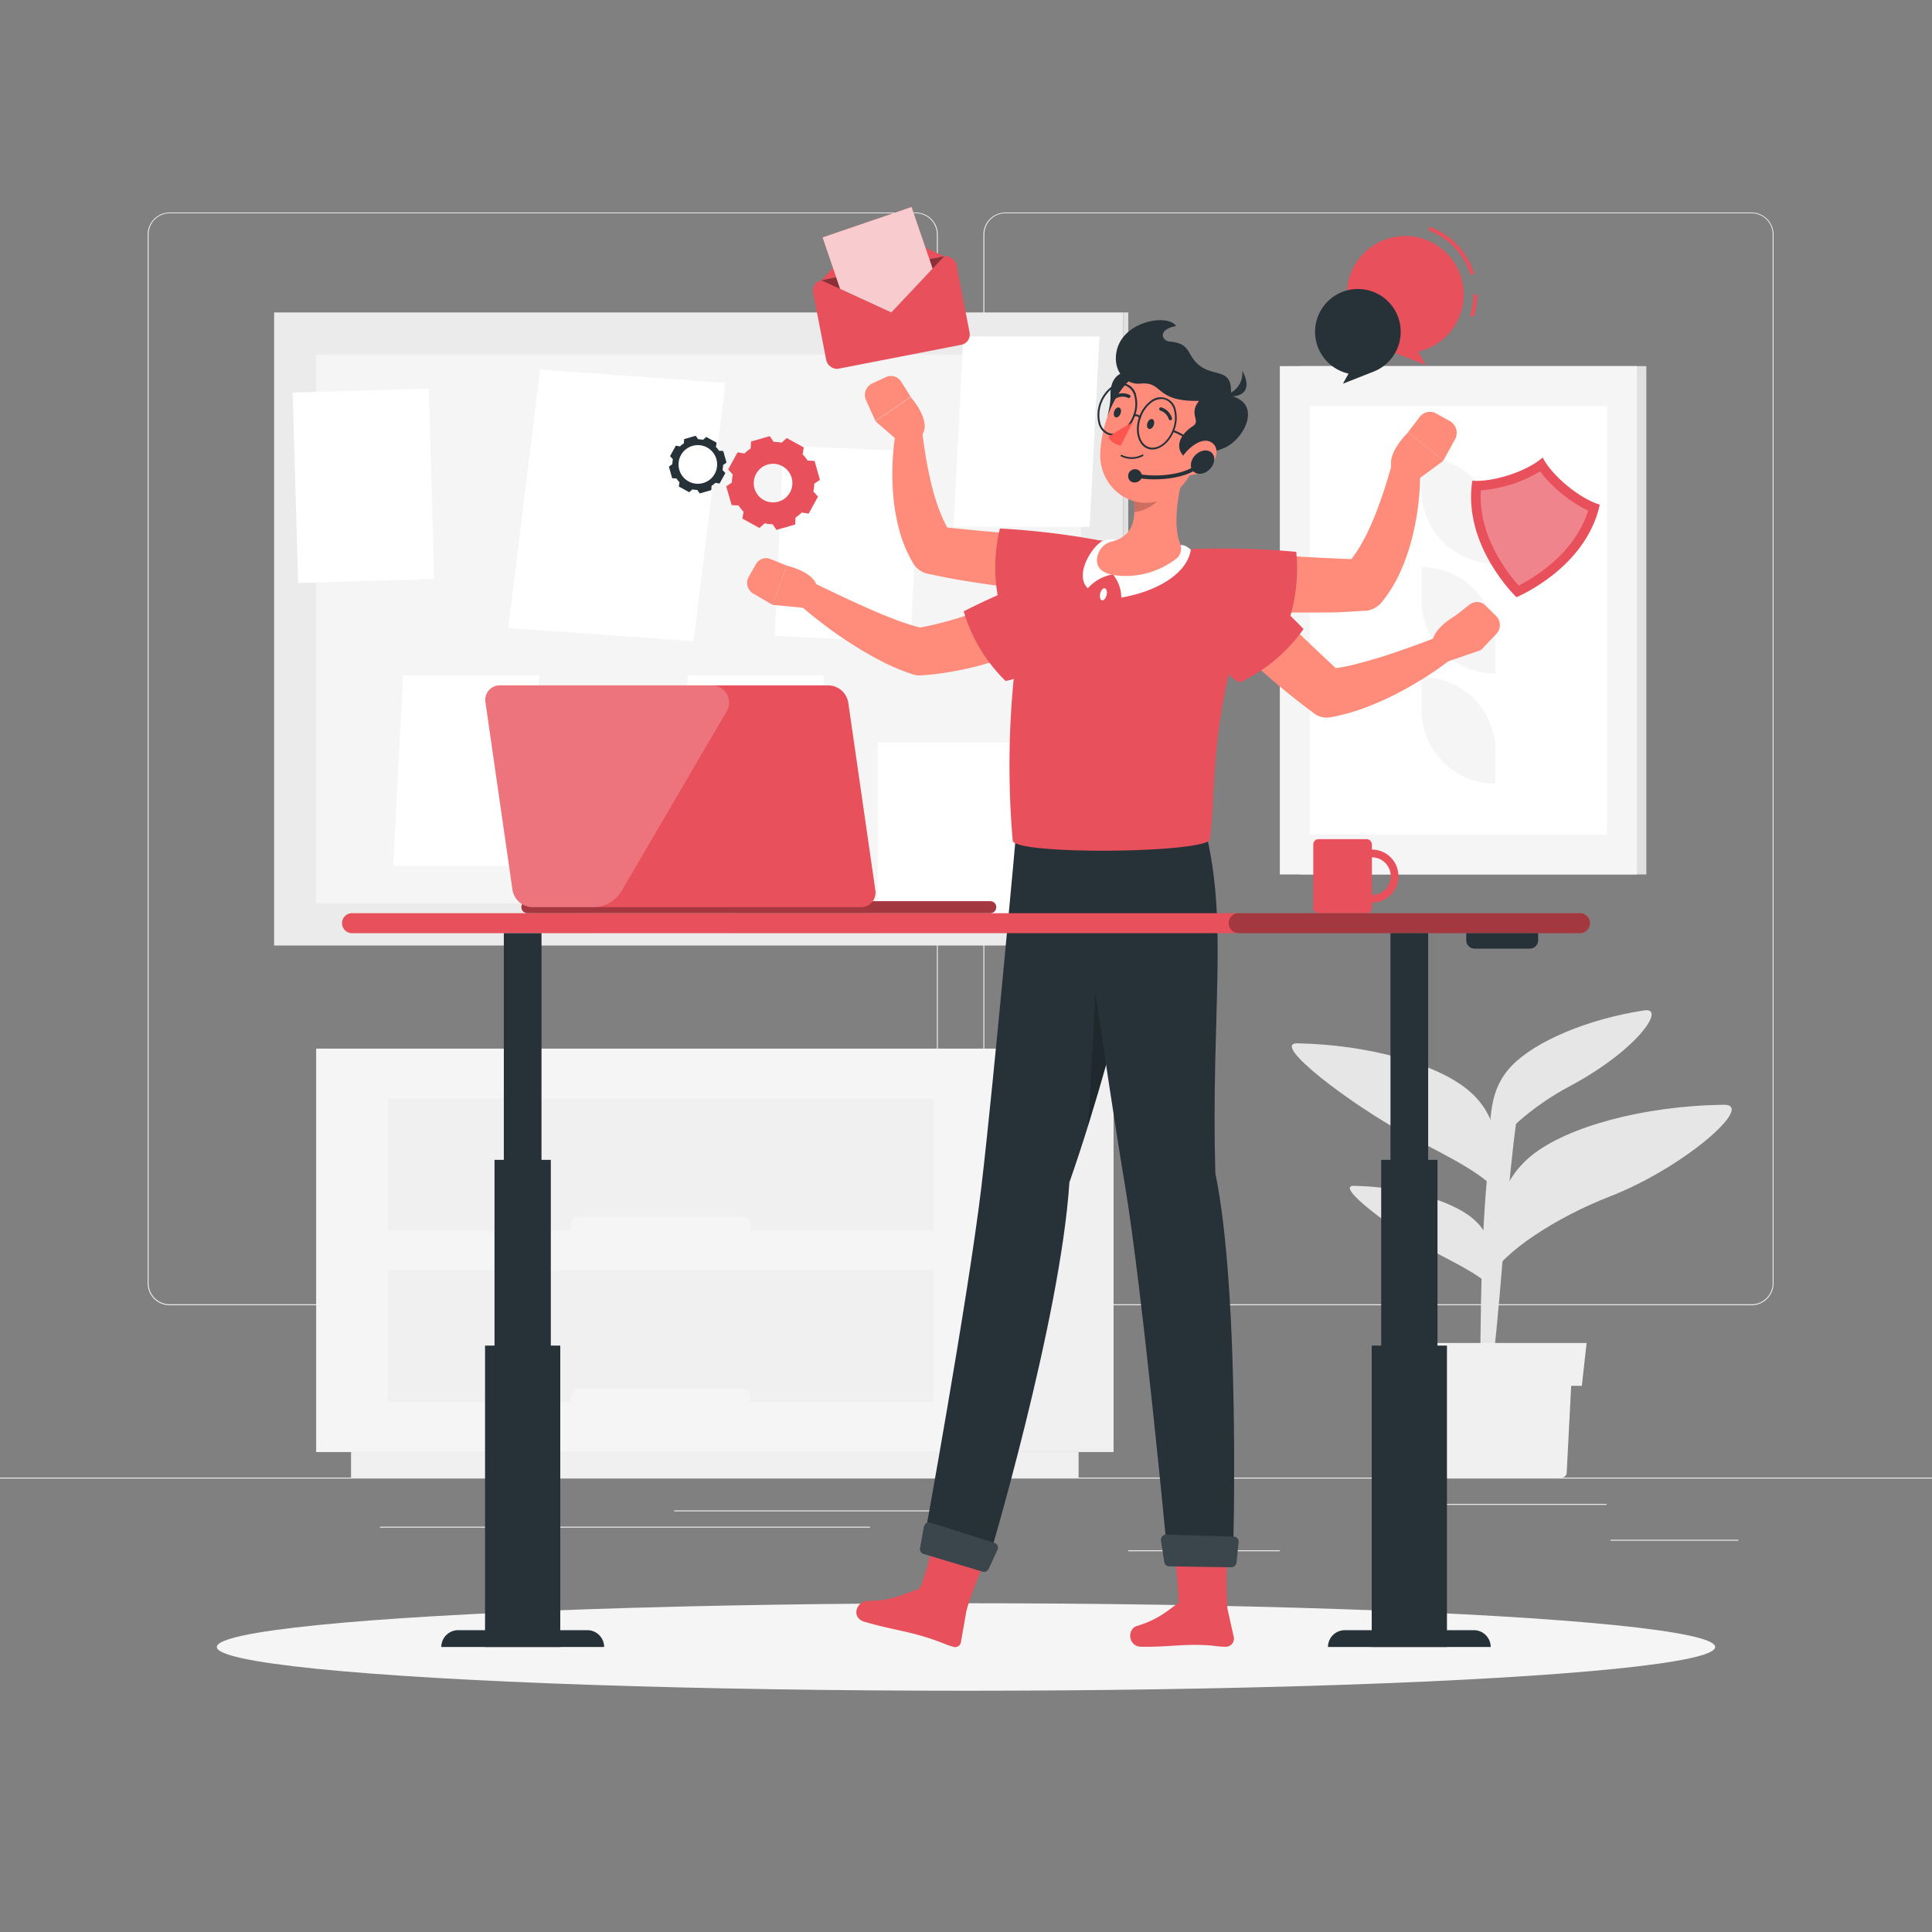 <svg xmlns="http://www.w3.org/2000/svg" viewBox="0 0 500 500"><rect x="0" y="0" width="500" height="500" fill="#808080" stroke="none"/><g id="freepik--background-complete--inject-157"><rect y="382.4" width="500" height="0.25" style="fill:#ebebeb"></rect><rect x="416.78" y="398.49" width="33.12" height="0.25" style="fill:#ebebeb"></rect><rect x="292" y="401.21" width="39.22" height="0.25" style="fill:#ebebeb"></rect><rect x="358.76" y="389.21" width="57.02" height="0.25" style="fill:#ebebeb"></rect><rect x="174.48" y="390.89" width="68.63" height="0.25" style="fill:#ebebeb"></rect><rect x="252.01" y="390.89" width="6.33" height="0.25" style="fill:#ebebeb"></rect><rect x="98.33" y="395.11" width="126.81" height="0.25" style="fill:#ebebeb"></rect><path d="M237,337.8H43.91a5.71,5.71,0,0,1-5.7-5.71V60.66A5.71,5.71,0,0,1,43.91,55H237a5.71,5.71,0,0,1,5.71,5.71V332.09A5.71,5.71,0,0,1,237,337.8ZM43.91,55.2a5.46,5.46,0,0,0-5.45,5.46V332.09a5.46,5.46,0,0,0,5.45,5.46H237a5.47,5.47,0,0,0,5.46-5.46V60.66A5.47,5.47,0,0,0,237,55.2Z" style="fill:#ebebeb"></path><path d="M453.31,337.8H260.21a5.72,5.72,0,0,1-5.71-5.71V60.66A5.72,5.72,0,0,1,260.21,55h193.1A5.71,5.71,0,0,1,459,60.66V332.09A5.71,5.71,0,0,1,453.31,337.8ZM260.21,55.2a5.47,5.47,0,0,0-5.46,5.46V332.09a5.47,5.47,0,0,0,5.46,5.46h193.1a5.47,5.47,0,0,0,5.46-5.46V60.66a5.47,5.47,0,0,0-5.46-5.46Z" style="fill:#ebebeb"></path><rect x="98.89" y="52.91" width="163.84" height="219.73" transform="translate(343.58 -18.03) rotate(90)" style="fill:#ebebeb"></rect><rect x="209.42" y="162.11" width="163.84" height="1.33" transform="translate(454.11 -128.56) rotate(90)" style="fill:#e0e0e0"></rect><rect x="81.82" y="91.73" width="197.98" height="142.09" transform="translate(361.61 325.54) rotate(180)" style="fill:#f5f5f5"></rect><rect x="227.14" y="192.13" width="35.22" height="49.3" transform="translate(489.5 433.56) rotate(180)" style="fill:#fff"></rect><polygon points="175.48 224.08 210.69 224.08 213.22 174.78 178.01 174.78 175.48 224.08" style="fill:#fff"></polygon><rect x="153.44" y="192.13" width="35.22" height="49.3" transform="translate(342.09 433.56) rotate(180)" style="fill:#fff"></rect><polygon points="101.77 224.08 136.99 224.08 139.52 174.78 104.31 174.78 101.77 224.08" style="fill:#fff"></polygon><polygon points="131.55 162.52 179.49 165.94 187.73 99.08 139.78 95.66 131.55 162.52" style="fill:#fff"></polygon><polygon points="246.79 136.36 282 136.36 284.54 87.06 249.32 87.06 246.79 136.36" style="fill:#fff"></polygon><rect x="201.59" y="116.08" width="35.22" height="49.3" transform="translate(432.02 290.92) rotate(-177.49)" style="fill:#fff"></rect><rect x="76.45" y="101.08" width="35.22" height="49.3" transform="translate(191.72 248.68) rotate(178.34)" style="fill:#fff"></rect><rect x="336.61" y="94.75" width="89.46" height="131.56" transform="translate(762.68 321.06) rotate(180)" style="fill:#e0e0e0"></rect><rect x="331.22" y="94.75" width="92.41" height="131.56" transform="translate(754.85 321.06) rotate(180)" style="fill:#f5f5f5"></rect><rect x="322.01" y="122.07" width="110.83" height="76.93" transform="translate(216.89 537.96) rotate(-90)" style="fill:#fff"></rect><path d="M387,165.89v8.43h0a19.14,19.14,0,0,1-19.15-19.14v-8.44h0A19.15,19.15,0,0,1,387,165.89Z" style="fill:#f5f5f5"></path><path d="M387,137.43v8.44h0a19.15,19.15,0,0,1-19.15-19.15v-8.43h0A19.14,19.14,0,0,1,387,137.43Z" style="fill:#f5f5f5"></path><path d="M387,194.34v8.44h0a19.15,19.15,0,0,1-19.15-19.15v-8.44h0A19.15,19.15,0,0,1,387,194.34Z" style="fill:#f5f5f5"></path><rect x="260.12" y="271.38" width="28.07" height="104.41" transform="translate(548.31 647.16) rotate(180)" style="fill:#f0f0f0"></rect><rect x="90.86" y="375.78" width="188.29" height="6.62" transform="translate(370 758.18) rotate(180)" style="fill:#f0f0f0"></rect><rect x="81.82" y="271.38" width="178.3" height="104.41" style="fill:#f5f5f5"></rect><rect x="100.33" y="284.23" width="141.28" height="34.24" style="fill:#f0f0f0"></rect><rect x="100.33" y="328.69" width="141.28" height="34.24" style="fill:#f0f0f0"></rect><rect x="147.72" y="314.91" width="46.5" height="4.7" rx="2.07" transform="translate(341.94 634.51) rotate(-180)" style="fill:#f5f5f5"></rect><rect x="147.72" y="359.37" width="46.5" height="4.7" rx="2.07" transform="translate(341.94 723.44) rotate(180)" style="fill:#f5f5f5"></rect><path d="M383.08,356.66c.07-24.19.67-57.18,4.73-69.12l5.56-2.26S392,287.52,389,324.63c-2.83,34.65-3.14,28.46-2.93,32,0,.49-.68.9-1.54.88h0C383.72,357.49,383.08,357.12,383.08,356.66Z" style="fill:#e6e6e6"></path><path d="M379.89,282.07c-8.05-6.69-25.61-11.7-44.09-12.06-7.26-.14,13.77,15.81,28,23.5,10.57,5.72,22.23,10.91,25.1,17C388.15,297.77,388,288.75,379.89,282.07Z" style="fill:#e6e6e6"></path><path d="M381.09,315.29c-5.61-4.66-17.85-8.15-30.73-8.4-5.06-.1,9.6,11,19.51,16.38,7.36,4,15.49,7.6,17.49,11.87C386.85,326.24,386.71,320,381.09,315.29Z" style="fill:#e6e6e6"></path><path d="M396.43,299c9.22-7.41,29-12.85,49.76-13.08,8.14-.08-10.28,16.27-29.77,23.81C402.9,315,388.9,324,385.51,330.86,386.71,316.56,387.21,306.45,396.43,299Z" style="fill:#e6e6e6"></path><path d="M391.4,275.65c6.05-6.19,19.65-12,34.17-14.16,5.7-.85-1.88,10.36-19.49,19.71-9.29,4.92-18.58,13-20.58,18.21C385.55,289.09,385.34,281.83,391.4,275.65Z" style="fill:#e6e6e6"></path><path d="M369.09,352.59l1.47,28.57a1.31,1.31,0,0,0,1.3,1.24h32.3a1.31,1.31,0,0,0,1.3-1.24l1.47-28.57Z" style="fill:#f0f0f0"></path><polygon points="409.38 358.65 366.64 358.65 365.42 347.56 410.61 347.56 409.38 358.65" style="fill:#f0f0f0"></polygon></g><g id="freepik--Shadow--inject-157"><ellipse id="freepik--path--inject-157" cx="250" cy="426.24" rx="193.89" ry="11.32" style="fill:#f5f5f5"></ellipse></g><g id="freepik--Icons--inject-157"><path d="M381.37,82l-.95-.32a17.33,17.33,0,0,0,.89-5.48h1A18.49,18.49,0,0,1,381.37,82Z" style="fill:#E8505B"></path><path d="M380.58,71.18a17.74,17.74,0,0,0-10.92-11.54l.34-.94a18.7,18.7,0,0,1,11.53,12.2Z" style="fill:#E8505B"></path><path d="M378.81,76.21a15.12,15.12,0,1,0-20.22,14.22l10.38,4L367,91A15.12,15.12,0,0,0,378.81,76.21Z" style="fill:#E8505B"></path><path d="M340.34,85.88A11.08,11.08,0,1,1,355.16,96.3l-7.61,3L349,96.69A11.1,11.1,0,0,1,340.34,85.88Z" style="fill:#263238"></path><path d="M399.24,118.41c-4.19,3.7-13.09,6.44-18.21,6-2.61,16.78,11.42,30.14,11.42,30.14s17.93-7.35,21.58-23.94C409.1,129.17,401.8,123.38,399.24,118.41Z" style="fill:#E8505B"></path><path d="M383.25,126.9c-.79,11.6,6.81,21.32,9.77,24.63,4-2,14.56-8.31,18-19.4A35.05,35.05,0,0,1,398.57,122,35.09,35.09,0,0,1,383.25,126.9Z" style="fill:#fff;opacity:0.3"></path><polygon points="212.55 72.53 226.23 57.99 244.35 66.34 212.55 72.53" style="fill:#E8505B"></polygon><rect x="211.79" y="69.22" width="37.78" height="23.31" rx="2.69" transform="translate(-11.2 45.55) rotate(-11.01)" style="fill:#E8505B"></rect><polygon points="212.55 72.53 230.68 80.87 244.35 66.34 212.55 72.53" style="opacity:0.4"></polygon><polygon points="212.88 61.44 217.43 74.77 230.68 80.87 241.36 69.52 235.91 53.57 212.88 61.44" style="fill:#E8505B"></polygon><g style="opacity:0.7"><polygon points="212.88 61.44 217.43 74.77 230.68 80.87 241.36 69.52 235.91 53.57 212.88 61.44" style="fill:#fff"></polygon></g><path d="M210.81,119.29l-1.8-.1h0a10,10,0,0,0-1.29-1.61l.3-1.78-4.41-2.43-1.34,1.2h0a10.92,10.92,0,0,0-2.06-.23h0l-1-1.47-4.84,1.4-.1,1.81a9.56,9.56,0,0,0-1.62,1.29l-1.77-.31-2.43,4.42,1.19,1.33h0a10.85,10.85,0,0,0-.23,2.07h0l-1.46,1,1.4,4.84,1.79.1h0a10.8,10.8,0,0,0,1.29,1.62h0l-.3,1.77,4.42,2.43,1.33-1.2a10.94,10.94,0,0,0,2.07.23h0l1,1.47,4.84-1.4.09-1.8h0a11.39,11.39,0,0,0,1.62-1.3h0l1.77.3,2.43-4.41-1.21-1.34a10.07,10.07,0,0,0,.24-2h0l1.47-1Zm-9.36,10.54a5,5,0,1,1,3.42-6.2A5,5,0,0,1,201.45,129.83Z" style="fill:#E8505B"></path><path d="M187.17,116.72l-1.1-.06h0a5.82,5.82,0,0,0-.79-1l.19-1.09-2.7-1.49-.83.74h0a5.84,5.84,0,0,0-1.25-.14h0l-.64-.9-3,.86-.06,1.1a5.82,5.82,0,0,0-1,.79l-1.09-.19-1.49,2.7.73.82h0a7.48,7.48,0,0,0-.14,1.27h0l-.89.63.85,3,1.1.06h0a7.06,7.06,0,0,0,.8,1h0l-.19,1.08,2.7,1.49.82-.73a7.6,7.6,0,0,0,1.27.14h0l.63.9,3-.86.06-1.1h0a7,7,0,0,0,1-.79h0l1.08.18,1.49-2.7-.74-.82a6.58,6.58,0,0,0,.15-1.26h0l.89-.64ZM182,125a5,5,0,1,1,3.41-6.17A5,5,0,0,1,182,125Z" style="fill:#263238"></path></g><g id="freepik--Character--inject-157"><path d="M293.85,96.38c-4.64-.87-6.61,2-6.46,6.1s-3.06,10,1,10.79S298.86,97.31,293.85,96.38Z" style="fill:#263238"></path><path d="M276.76,306c13.9-39.7,24.43-91.34,24.43-91.34l-38.07-.62S257.26,279.29,254,307c-3.41,28.81-15.07,92.72-15.07,92.72l16.71,4.72S274.41,341.85,276.76,306Z" style="fill:#263238"></path><path d="M284,243.34s-1.11,30.49-2.47,48.13c3.58-11.45,6.83-23.22,9.61-34Z" style="opacity:0.2"></path><path d="M250.1,416.93l-1.43,8.14a1.51,1.51,0,0,1-1.87,1.15c-2.47-.7-3.49-1.42-7.78-2.7-5-1.51-9.47-2.07-15.35-3.83-3.56-1.07-2-5.41,1-5.38,6.34.07,9.93-2.16,13.24-3.12,1.59-2.62,3.71-12.47,3.71-12.47l13.46,4.81S251.15,412.76,250.1,416.93Z" style="fill:#E8505B"></path><path d="M239,402.16l15.29,4.58a1.34,1.34,0,0,0,1.59-.74l2.26-4.93a1.27,1.27,0,0,0-.75-1.76l-16.57-5.25a1.36,1.36,0,0,0-1.72,1.06l-1,5.6A1.27,1.27,0,0,0,239,402.16Z" style="fill:#263238"></path><path d="M239,402.16l15.29,4.58a1.34,1.34,0,0,0,1.59-.74l2.26-4.93a1.27,1.27,0,0,0-.75-1.76l-16.57-5.25a1.36,1.36,0,0,0-1.72,1.06l-1,5.6A1.27,1.27,0,0,0,239,402.16Z" style="fill:#fff;opacity:0.1"></path><path d="M319.24,423.41l-1.56-7c-.48-4.26-.16-14.13-.16-14.13l-13.44.34s1,9,.95,12.17c-2.58,1.81-5.17,4.34-10.76,6-2.63.77-2.38,5.33,1.1,5.39,5.77.1,9.86-.57,14.78-.48,4.2.07,4.69.48,7.1.48A2.11,2.11,0,0,0,319.24,423.41Z" style="fill:#E8505B"></path><path d="M314.53,303.62c-1.16-41.07,3.45-64.7-2.6-88.76l-34.63-.52s9.27,65.16,13.82,92.3,11,95.67,11,95.67l17,.21S321.09,335.4,314.53,303.62Z" style="fill:#263238"></path><path d="M302.5,405.36l16.08.25A1.37,1.37,0,0,0,320,404.4l.55-5.32a1.24,1.24,0,0,0-1.2-1.39l-17.51-.54a1.36,1.36,0,0,0-1.38,1.55l.87,5.6A1.24,1.24,0,0,0,302.5,405.36Z" style="fill:#263238"></path><path d="M302.5,405.36l16.08.25A1.37,1.37,0,0,0,320,404.4l.55-5.32a1.24,1.24,0,0,0-1.2-1.39l-17.51-.54a1.36,1.36,0,0,0-1.38,1.55l.87,5.6A1.24,1.24,0,0,0,302.5,405.36Z" style="fill:#fff;opacity:0.1"></path><path d="M275.12,139.05H275l-16.22-1.23q-6.84-.56-13.61-1.3a28.8,28.8,0,0,1-1.52-3.1,51.26,51.26,0,0,1-2.25-6.71c-.63-2.35-1.15-4.79-1.59-7.26s-.81-5-1.12-7.45l0-.2a3.46,3.46,0,0,0-6.83-.19A60.72,60.72,0,0,0,231,120a64.83,64.83,0,0,0,.19,8.46,51.44,51.44,0,0,0,1.52,8.66,34.14,34.14,0,0,0,3.68,8.75,5.69,5.69,0,0,0,3.66,2.6l.49.1c2.8.6,5.61,1.18,8.42,1.63s5.62.91,8.44,1.27,5.64.66,8.47.91,5.62.43,8.57.51a6.93,6.93,0,0,0,.7-13.83Z" style="fill:#ff8b7b"></path><path d="M285.32,140a200.19,200.19,0,0,0-26.54-3.22,42.31,42.31,0,0,0,.39,21.55s3.95,2,15.16.62C286.86,157.33,295.87,142.15,285.32,140Z" style="fill:#E8505B"></path><path d="M314.54,143.71a141.83,141.83,0,0,0-28.63-3.77c-10.44-.21-18.61,4.95-20.6,15.21a229,229,0,0,0-3.23,62.35c.08,3.71,47.12,3.39,51,0,1.69-13.25-.17-27.45,8.52-57.11C323.38,154.29,320.66,145.17,314.54,143.71Z" style="fill:#E8505B"></path><path d="M286.38,154c-.2.86-.73,1.47-1.19,1.36s-.66-.89-.46-1.75.73-1.47,1.19-1.36S286.58,153.18,286.38,154Z" style="fill:#fff"></path><path d="M367.16,129.56a62.83,62.83,0,0,0,.33-8.93,3.66,3.66,0,0,0-7.18-.84l-.06.21c-.69,2.46-1.45,5.13-2.3,7.63s-1.75,5-2.78,7.36a54.43,54.43,0,0,1-3.37,6.7,31.2,31.2,0,0,1-2.07,3q-7.2-.25-14.46-.71l-17.18-1.18H318a7.33,7.33,0,0,0-1.35,14.6c3.1.37,6,.59,9.05.78s6,.29,9,.33,6,0,9,0,6.05-.23,9.08-.43l.54,0a6,6,0,0,0,4.22-2.17,35.67,35.67,0,0,0,5.17-8.61,53.69,53.69,0,0,0,2.92-8.83A68.27,68.27,0,0,0,367.16,129.56Z" style="fill:#ff8b7b"></path><path d="M307.18,142.15a211.77,211.77,0,0,1,28.29.67,44.71,44.71,0,0,1-3.68,22.52s-4.45,1.51-16-1.66C302.92,160.13,295.79,142.84,307.18,142.15Z" style="fill:#E8505B"></path><path d="M365.72,125l7.84-5.77-9.1-7.38S358,118,360.59,122Z" style="fill:#ff8b7b"></path><path d="M375.27,109l-3.61-2a3.28,3.28,0,0,0-4.24.91l-3,3.92,9.1,7.38,3-5.44A3.51,3.51,0,0,0,375.27,109Z" style="fill:#ff8b7b"></path><path d="M376.09,167.05a3.47,3.47,0,0,0-4.46-2l-.12,0c-2.36.89-4.85,1.84-7.27,2.69s-4.87,1.7-7.3,2.44-4.85,1.39-7.23,2c-1.35.3-2.69.55-4,.74q-5-4.63-10-9.46L324.14,152l-.07-.07a6.93,6.93,0,0,0-9.95,9.63c2,2.17,4,4.14,6,6.13s4.11,3.91,6.25,5.79,4.28,3.73,6.49,5.53,4.48,3.56,6.77,5.28l.44.34a5.59,5.59,0,0,0,4.32,1,53.23,53.23,0,0,0,8.65-2.39,78.54,78.54,0,0,0,7.82-3.41q3.75-1.9,7.27-4.1A81,81,0,0,0,375,171,3.47,3.47,0,0,0,376.09,167.05Z" style="fill:#ff8b7b"></path><path d="M317.51,144.88a200.4,200.4,0,0,1,19.85,17.9,42.28,42.28,0,0,1-16.5,13.86s-4.12-1.66-10.42-11C303.39,155.13,308.92,138.36,317.51,144.88Z" style="fill:#E8505B"></path><path d="M374.62,171.21l8.73-3-6.48-9s-7.41,4-6,8.35Z" style="fill:#ff8b7b"></path><path d="M387.21,159.43l-2.79-2.74a3.09,3.09,0,0,0-4.08-.22l-3.67,2.85,6.65,8.86,3.91-4.1A3.32,3.32,0,0,0,387.21,159.43Z" style="fill:#ff8b7b"></path><path d="M288,148.65a9.47,9.47,0,0,1,2.19,6c9.29-1.59,17-6.2,18-12.36-1.57-1.48-2.61-1.22-2.61-1.22S299.19,146.58,288,148.65Z" style="fill:#fff"></path><path d="M288,148.65a11.27,11.27,0,0,0-6.48,3.59c-3.57-3.47,1.08-10.91,3.93-12.31a9.22,9.22,0,0,1,3.84-.27S285.34,141.77,288,148.65Z" style="fill:#fff"></path><path d="M307.2,119.44c-1.79,5.68-4.05,15.62-1.77,21.33a3.3,3.3,0,0,1-1.15,3.92,21.46,21.46,0,0,1-14.73,4.3c-5.94-.49-6.31-3.57-5.12-6.18a4.9,4.9,0,0,1,3.28-2.65c6-1.47,6.27-6.53,5.61-11.41Z" style="fill:#ff8b7b"></path><path d="M301.54,123.24l-8.21,5.51a22.51,22.51,0,0,1,.23,3.73c2.87-.07,7.11-2.72,7.74-5.64A9.92,9.92,0,0,0,301.54,123.24Z" style="opacity:0.2"></path><path d="M312.43,111c-2.85,8.67-4.08,13.88-9.69,17.32-8.44,5.18-18.2-1.46-18-10.74.2-8.36,4.82-21.12,14.32-22.55A12.1,12.1,0,0,1,312.43,111Z" style="fill:#ff8b7b"></path><path d="M288,112.72a3.64,3.64,0,0,1-1.17-.2,4.28,4.28,0,0,1-2.58-3.12,9.29,9.29,0,0,1,3.27-9.23,3.94,3.94,0,0,1,6.55,2.32,8.72,8.72,0,0,1-.32,5.09C292.7,110.65,290.3,112.72,288,112.72Zm2.3-13.06a4.26,4.26,0,0,0-2.49.9,8.76,8.76,0,0,0-3.09,8.72,3.78,3.78,0,0,0,2.27,2.78c2.28.81,5.11-1.27,6.31-4.65h0a8.29,8.29,0,0,0,.31-4.79,3.83,3.83,0,0,0-2.28-2.79A3,3,0,0,0,290.34,99.66Z" style="fill:#263238"></path><path d="M298.23,116.33a3.35,3.35,0,0,1-1.17-.2c-2.53-.9-3.55-4.58-2.26-8.2a8.67,8.67,0,0,1,2.95-4.15,4,4,0,0,1,6.55,2.32,8.72,8.72,0,0,1-.32,5.09C302.89,114.27,300.48,116.33,298.23,116.33Zm2.3-13.06a4.38,4.38,0,0,0-2.5.9,8.26,8.26,0,0,0-2.78,3.92c-1.19,3.37-.31,6.78,2,7.59s5.11-1.28,6.31-4.65h0a8.24,8.24,0,0,0,.3-4.8,3.82,3.82,0,0,0-2.27-2.79A3.27,3.27,0,0,0,300.53,103.27Z" style="fill:#263238"></path><path d="M295,108.25a.27.27,0,0,1-.18-.08,1.18,1.18,0,0,0-1.2-.44.25.25,0,0,1-.3-.16.25.25,0,0,1,.15-.31,1.7,1.7,0,0,1,1.72.59.25.25,0,0,1,0,.34A.23.23,0,0,1,295,108.25Z" style="fill:#263238"></path><path d="M310.71,115.91a.24.24,0,0,1-.14,0c-5.08-3.67-7-4.1-7-4.1a.24.24,0,0,1,.09-.48c.08,0,2,.42,7.21,4.19a.25.25,0,0,1,.06.34A.26.26,0,0,1,310.71,115.91Z" style="fill:#263238"></path><path d="M306.64,118.35c-3.4-3.17-.12-6.71,2-8,2.33-1.44-1.18-3.11,1.68-6.61-11.6.28-9.12-5.09-15.24-4.46-3.34.34-6.68-2.61-6.26-7.32.79-8.9,13.52-10.91,15.54-7.57-4.79.85-3.78,3.79-1.68,4,5.46.45,4.41,3.23,7.31,5.84,4.12,3.7,9.19.5,8.55,8.23,8.1,2,3.61,11-1.53,13.4A35.41,35.41,0,0,1,306.64,118.35Z" style="fill:#263238"></path><path d="M315.75,102.31a5.71,5.71,0,0,0,5.74-6.4C324.53,101.61,320.84,103.4,315.75,102.31Z" style="fill:#263238"></path><path d="M313.32,120.37a8.86,8.86,0,0,1-5.76,2.66c-2.73.1-3.06-2.66-1.43-5,1.47-2.14,4.67-4.77,7-3.74S315.3,118.38,313.32,120.37Z" style="fill:#ff8b7b"></path><path d="M313.07,121.46c-1.32,1.31-3.23,1.55-4.25.52s-.77-2.92.56-4.24,3.23-1.56,4.25-.53S314.4,120.14,313.07,121.46Z" style="fill:#263238"></path><path d="M292.69,124.62a1.77,1.77,0,1,1,2.69-.77A2,2,0,0,1,292.69,124.62Z" style="fill:#263238"></path><path d="M298.81,124.05a23.14,23.14,0,0,1-5.12-.53.5.5,0,0,1,.23-1c4.91,1.17,12.85.39,15.72-2.36a.5.5,0,0,1,.71,0,.49.49,0,0,1,0,.7C308.14,123,303.29,124.05,298.81,124.05Z" style="fill:#263238"></path><path d="M298.6,110c-.24.7-.8,1.15-1.26,1s-.63-.83-.39-1.53.81-1.15,1.26-1S298.84,109.25,298.6,110Z" style="fill:#263238"></path><path d="M290,107c-.24.7-.8,1.15-1.26,1s-.63-.83-.39-1.53.81-1.15,1.26-1S290.28,106.3,290,107Z" style="fill:#263238"></path><path d="M293.15,109.33a63.29,63.29,0,0,0-6.27,3.73c.5,1.69,3.13,2.29,3.13,2.29Z" style="fill:#ff5652"></path><path d="M291,118.47a6.16,6.16,0,0,0,4.81-.44.22.22,0,0,0,.08-.3.22.22,0,0,0-.3-.07,5.84,5.84,0,0,1-5.28.07.22.22,0,0,0-.29.1.21.21,0,0,0,.09.29A7.78,7.78,0,0,0,291,118.47Z" style="fill:#263238"></path><path d="M302.8,108.75a.41.41,0,0,0,.22,0,.43.43,0,0,0,.28-.55,4.17,4.17,0,0,0-2.75-2.77.45.45,0,0,0-.54.32.43.43,0,0,0,.31.52h0a3.33,3.33,0,0,1,2.16,2.22A.43.43,0,0,0,302.8,108.75Z" style="fill:#263238"></path><path d="M288.38,103.12a.43.43,0,0,0,.41,0,3.43,3.43,0,0,1,3.13-.16.44.44,0,0,0,.59-.18.41.41,0,0,0-.16-.58,4.28,4.28,0,0,0-4,.16.43.43,0,0,0,0,.76Z" style="fill:#263238"></path><path d="M233.48,115l-6.93-6,9.14-6.23s5.62,6.26,2.86,9.9Z" style="fill:#ff8b7b"></path><path d="M225.74,99.23l3.55-1.64a3.11,3.11,0,0,1,3.92,1.18l2.48,3.93-9.14,6.23-2.41-5.34A3.3,3.3,0,0,1,225.74,99.23Z" style="fill:#ff8b7b"></path><path d="M274.09,156.5a6.75,6.75,0,0,0-9-3.27l-.31.14-1.52.71-1.65.75c-1.12.48-2.25,1-3.39,1.43-2.27,1-4.58,1.79-6.9,2.6s-4.67,1.52-7,2.15c-2.06.56-4.13,1-6.21,1.4-1.8-.46-3.7-1.07-5.6-1.76-2.39-.87-4.82-1.88-7.24-2.94s-4.86-2.18-7.29-3.32l-7.29-3.47-.07,0a3.38,3.38,0,0,0-3.71,5.56c2.14,1.93,4.32,3.65,6.57,5.36s4.57,3.31,7,4.85a85.41,85.41,0,0,0,7.48,4.34,54.26,54.26,0,0,0,8.46,3.55,5,5,0,0,0,1.82.19l.42,0a74.63,74.63,0,0,0,8.49-1.1c1.41-.24,2.77-.57,4.16-.87s2.73-.69,4.08-1.1c2.71-.77,5.36-1.69,8-2.72,1.3-.52,2.61-1,3.89-1.65.64-.3,1.29-.59,1.93-.91s1.24-.63,2-1.06A6.76,6.76,0,0,0,274.09,156.5Z" style="fill:#ff8b7b"></path><path d="M273.41,148a195.92,195.92,0,0,0-24,10.21,41.31,41.31,0,0,0,10.82,18s4.33-.22,13.12-6.86C283.19,162,283.41,144.74,273.41,148Z" style="fill:#E8505B"></path><path d="M208.85,157.39l-8.93-.86,3.71-10.14s8,1.78,7.89,6.24Z" style="fill:#ff8b7b"></path><path d="M193.76,149.29l1.89-3.31a3,3,0,0,1,3.78-1.29l4.2,1.7-3.71,10.14L195,153.66A3.23,3.23,0,0,1,193.76,149.29Z" style="fill:#ff8b7b"></path></g><g id="freepik--Desk--inject-157"><path d="M408.9,241.5H91.1a2.58,2.58,0,0,1-2.58-2.58h0a2.58,2.58,0,0,1,2.58-2.59H408.9a2.58,2.58,0,0,1,2.58,2.59h0A2.58,2.58,0,0,1,408.9,241.5Z" style="fill:#E8505B"></path><rect x="339.88" y="217.17" width="15.17" height="19.17" rx="1.32" style="fill:#E8505B"></rect><path d="M355.05,233.63a6.88,6.88,0,1,1,6.87-6.88A6.89,6.89,0,0,1,355.05,233.63Zm0-11.75a4.88,4.88,0,1,0,4.87,4.87A4.88,4.88,0,0,0,355.05,221.88Z" style="fill:#E8505B"></path><path d="M408.9,241.5H320.57a2.59,2.59,0,0,1-2.59-2.58h0a2.59,2.59,0,0,1,2.59-2.59H408.9a2.58,2.58,0,0,1,2.58,2.59h0A2.58,2.58,0,0,1,408.9,241.5Z" style="opacity:0.3"></path><rect x="359.86" y="241.5" width="9.75" height="78" style="fill:#263238"></rect><path d="M379.47,241.5h18.6a0,0,0,0,1,0,0v1.86a2.14,2.14,0,0,1-2.14,2.14H381.61a2.14,2.14,0,0,1-2.14-2.14V241.5A0,0,0,0,1,379.47,241.5Z" style="fill:#263238"></path><rect x="357.45" y="300.17" width="14.57" height="78" style="fill:#263238"></rect><rect x="355" y="348.24" width="19.47" height="78" style="fill:#263238"></rect><path d="M385.79,426.24H343.68a4.35,4.35,0,0,1,4.35-4.35h33.41a4.35,4.35,0,0,1,4.35,4.35Z" style="fill:#263238"></path><rect x="130.39" y="241.5" width="9.75" height="78" style="fill:#263238"></rect><rect x="127.98" y="300.17" width="14.57" height="78" style="fill:#263238"></rect><rect x="125.53" y="348.24" width="19.47" height="78" style="fill:#263238"></rect><path d="M156.32,426.24H114.21a4.35,4.35,0,0,1,4.35-4.35H152a4.35,4.35,0,0,1,4.35,4.35Z" style="fill:#263238"></path><path d="M256.27,233.22H136.49a1.56,1.56,0,0,0-1.55,1.56h0a1.56,1.56,0,0,0,1.55,1.55H256.27a1.56,1.56,0,0,0,1.56-1.55h0A1.56,1.56,0,0,0,256.27,233.22Z" style="fill:#E8505B"></path><path d="M256.27,233.22H136.49a1.56,1.56,0,0,0-1.55,1.56h0a1.56,1.56,0,0,0,1.55,1.55H256.27a1.56,1.56,0,0,0,1.56-1.55h0A1.56,1.56,0,0,0,256.27,233.22Z" style="opacity:0.3"></path><path d="M214.45,177.37h-85a3.77,3.77,0,0,0-3.8,4.44l7,48.53a5.33,5.33,0,0,0,5.08,4.44h85a3.77,3.77,0,0,0,3.8-4.44l-7-48.53A5.33,5.33,0,0,0,214.45,177.37Z" style="fill:#E8505B"></path><path d="M188.08,184.07a4.45,4.45,0,0,0-3.84-6.7H129.45a3.77,3.77,0,0,0-3.8,4.44l7,48.53a5.33,5.33,0,0,0,5.08,4.44h15.8a8.52,8.52,0,0,0,7.35-4.22Z" style="fill:#fff;opacity:0.2"></path></g></svg>